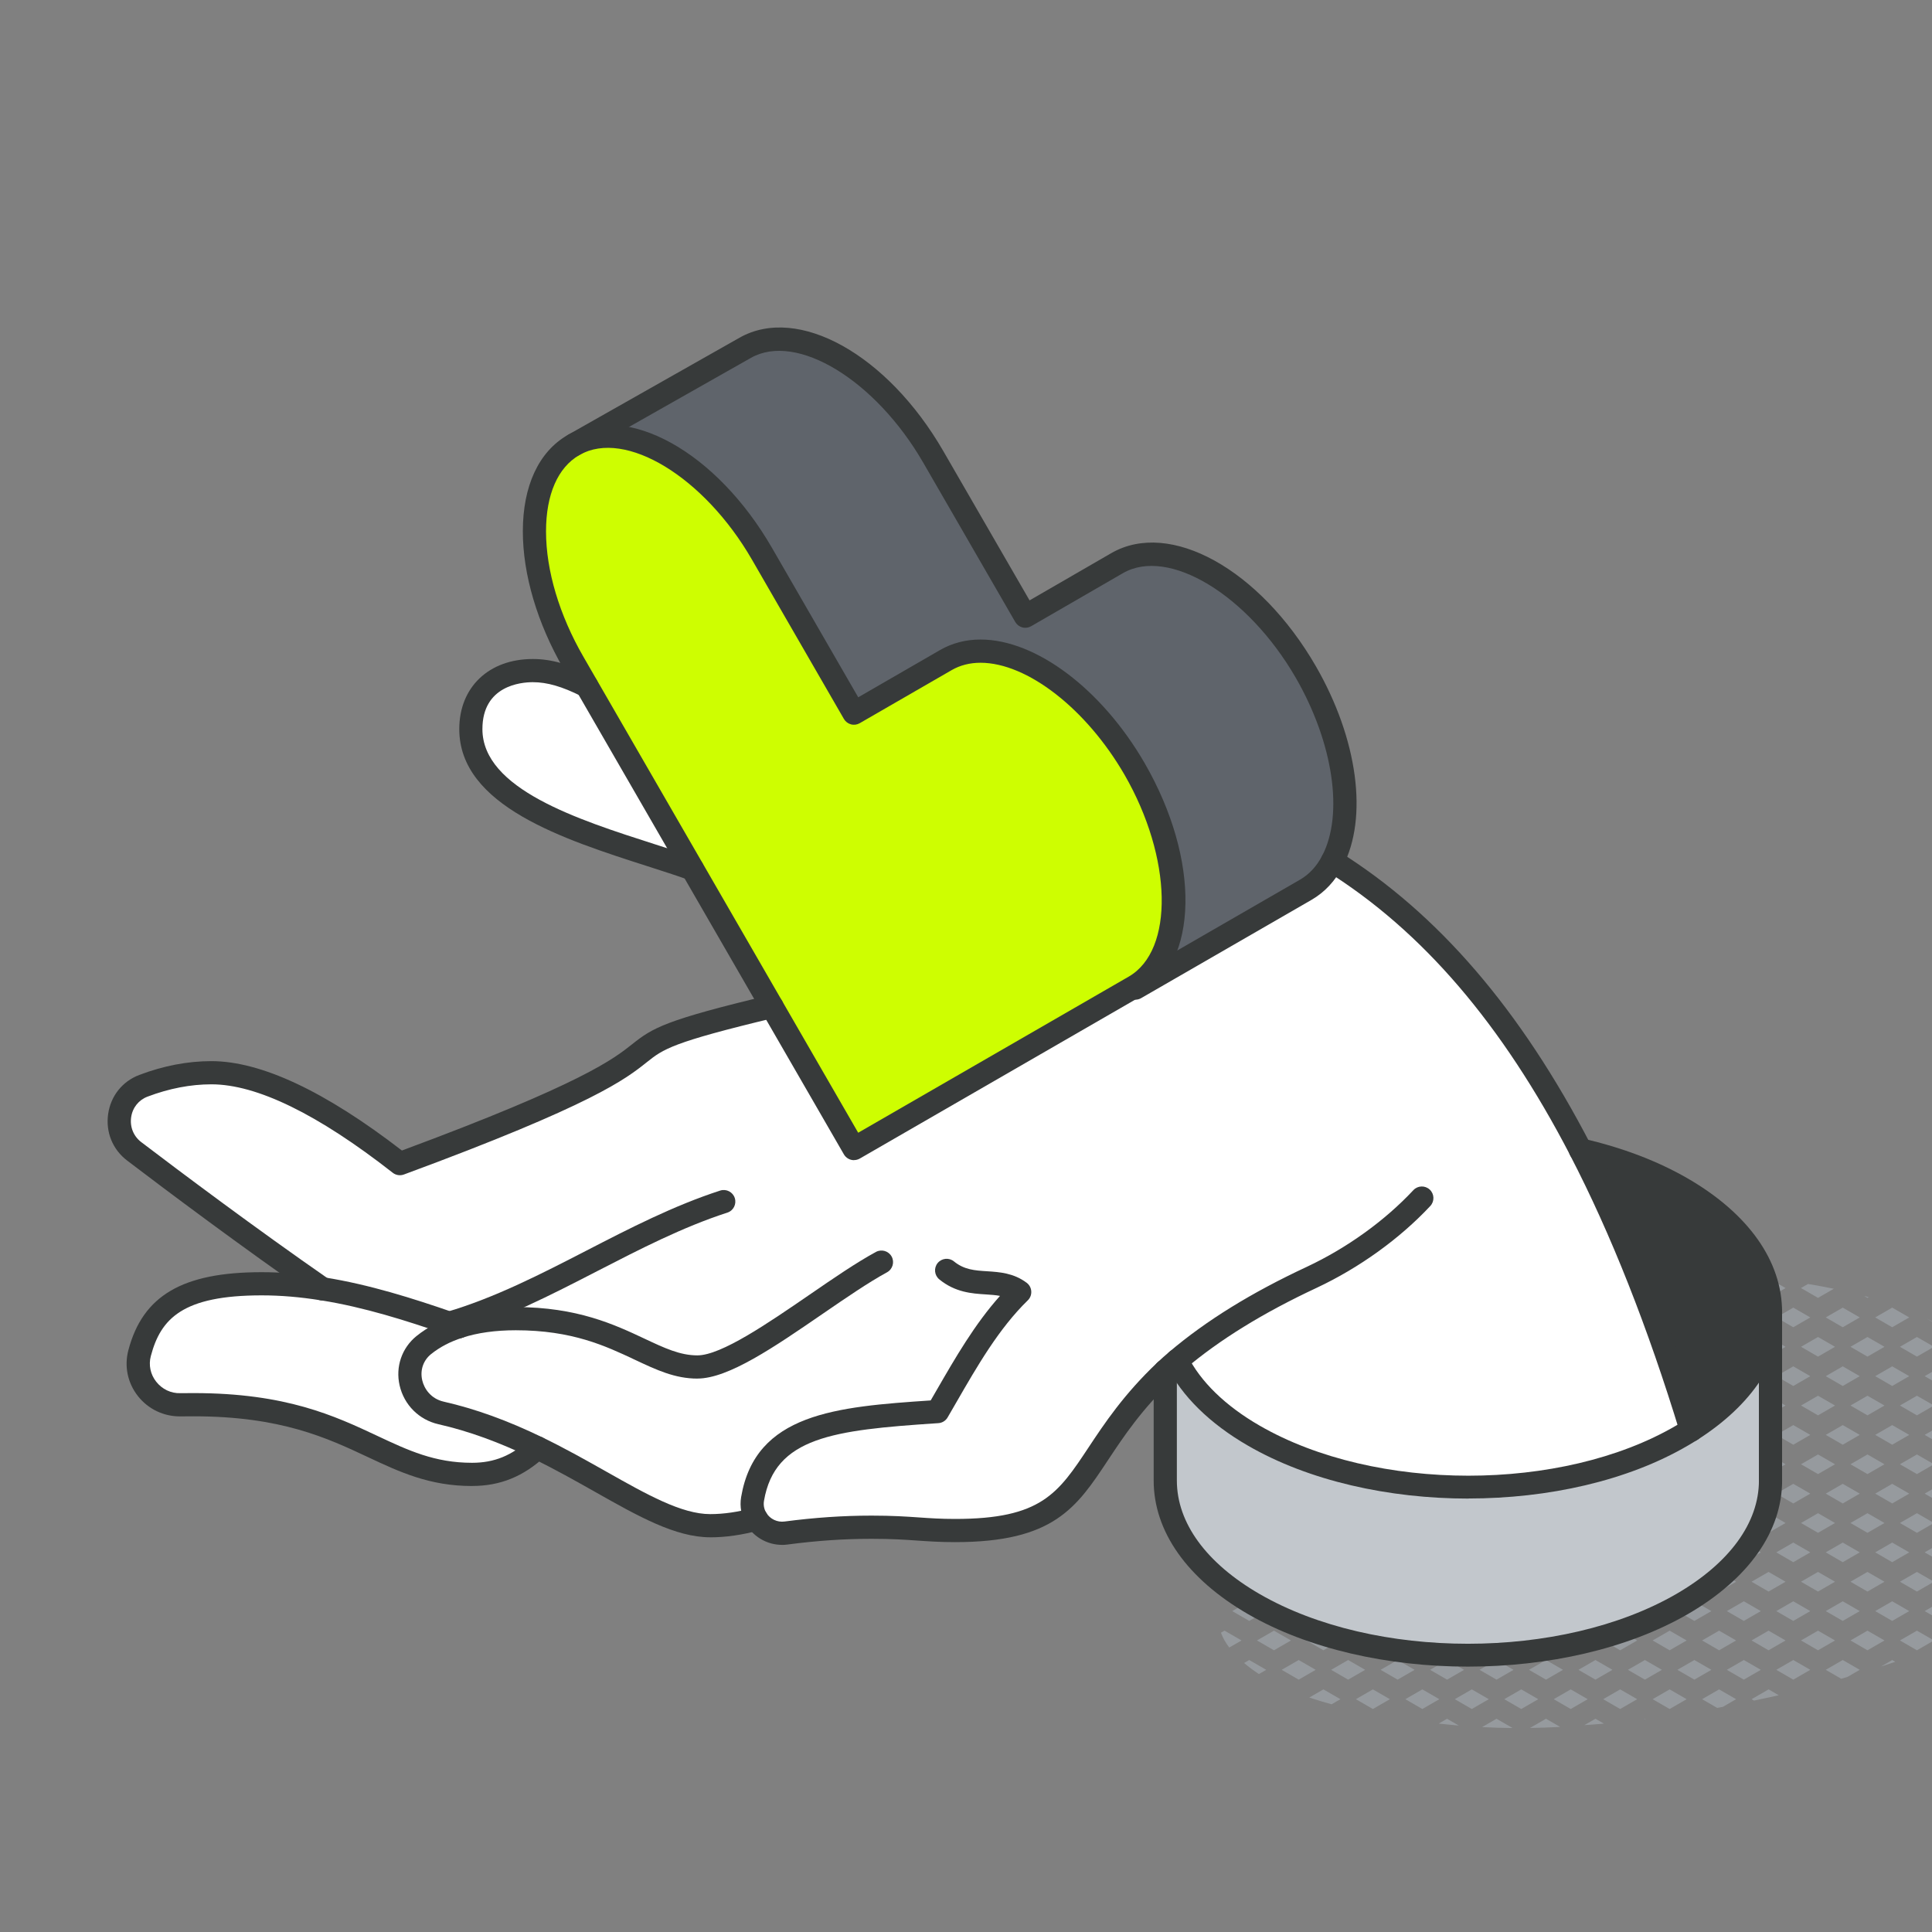 <svg xmlns="http://www.w3.org/2000/svg" id="Livello_1" viewBox="0 0 500 500"><rect x="0" y="0" width="500" height="500" fill="#808080" stroke="none"/><defs><style>      .st0 {        fill: #c2c7cc;      }      .st1 {        fill: #cefe01;      }      .st2 {        fill: #969a9e;      }      .st3 {        fill: #fff;      }      .st4 {        fill: #373a3a;      }      .st5 {        fill: #5f646b;      }    </style></defs><g id="Livello_14"><g><g><path class="st2" d="M530.6,378.67l-.49.28.61.35c-.03-.21-.08-.42-.12-.64h0Z"></path><path class="st2" d="M530.2,394.21s.02-.08.03-.12l-.12.07.09.05h0Z"></path><path class="st2" d="M521.7,366.29l3.47-2c-.35-.58-.73-1.15-1.12-1.72l-2.35-1.36-4.4,2.54,4.4,2.54h0Z"></path><polygon class="st2" points="521.7 376.41 517.3 378.95 521.7 381.49 526.1 378.95 521.7 376.41"></polygon><path class="st2" d="M528.1,373.89l1.15-.66c-.45-1.41-.97-2.81-1.57-4.17l-3.97,2.29,4.4,2.54h-.01Z"></path><polygon class="st2" points="526.1 394.15 521.7 391.61 517.3 394.15 521.7 396.69 526.1 394.15"></polygon><path class="st2" d="M523.7,386.55l4.4,2.54,3.05-1.76c.02-.51.03-1.03.03-1.54l-3.08-1.78-4.4,2.54Z"></path><path class="st2" d="M517.3,409.35l3.98,2.3c.96-1.12,1.89-2.27,2.74-3.5l-2.32-1.34-4.4,2.54h0Z"></path><path class="st2" d="M523.7,401.75l3.1,1.79c.68-1.33,1.26-2.68,1.79-4.05l-.48-.28-4.4,2.54h0Z"></path><path class="st2" d="M511.82,349.41c-1.26-1-2.55-1.95-3.87-2.85l-3.45,1.99,4.4,2.54,2.91-1.68h.01Z"></path><polygon class="st2" points="504.5 363.75 508.9 366.29 513.3 363.75 508.9 361.21 504.5 363.75"></polygon><path class="st2" d="M515.3,358.69l3.94-2.28c-.33-.37-.65-.74-.99-1.1l-2.96-1.71-4.4,2.54,4.4,2.54h.01Z"></path><polygon class="st2" points="513.3 378.95 508.9 376.41 504.5 378.95 508.9 381.49 513.3 378.95"></polygon><polygon class="st2" points="515.3 368.81 510.9 371.35 515.3 373.89 519.7 371.35 515.3 368.81"></polygon><polygon class="st2" points="513.3 394.15 508.9 391.61 504.5 394.15 508.9 396.69 513.3 394.15"></polygon><polygon class="st2" points="519.7 386.55 515.3 384.01 510.9 386.55 515.3 389.09 519.7 386.55"></polygon><polygon class="st2" points="508.9 406.81 504.5 409.35 508.9 411.89 513.3 409.35 508.9 406.81"></polygon><polygon class="st2" points="519.7 401.75 515.3 399.21 510.9 401.75 515.3 404.29 519.7 401.75"></polygon><path class="st2" d="M510.9,416.95l2.88,1.66c1.25-.94,2.46-1.94,3.62-2.99l-2.1-1.21-4.4,2.54h0Z"></path><polygon class="st2" points="491.7 348.55 496.1 351.09 500.5 348.55 496.1 346.01 491.7 348.55"></polygon><path class="st2" d="M502.72,343.37c-1.33-.74-2.68-1.44-4.06-2.1l3.85,2.22.21-.12Z"></path><polygon class="st2" points="491.7 363.75 496.1 366.29 500.5 363.75 496.1 361.21 491.7 363.75"></polygon><polygon class="st2" points="498.1 356.15 502.5 358.69 506.9 356.15 502.5 353.61 498.1 356.15"></polygon><polygon class="st2" points="500.5 378.95 496.1 376.41 491.7 378.95 496.1 381.49 500.5 378.95"></polygon><polygon class="st2" points="506.9 371.35 502.5 368.81 498.1 371.35 502.5 373.89 506.9 371.35"></polygon><polygon class="st2" points="500.5 394.15 496.1 391.61 491.7 394.15 496.1 396.69 500.5 394.15"></polygon><polygon class="st2" points="506.9 386.55 502.5 384.01 498.1 386.55 502.5 389.09 506.9 386.55"></polygon><polygon class="st2" points="500.5 409.35 496.1 406.81 491.7 409.35 496.1 411.89 500.5 409.35"></polygon><polygon class="st2" points="506.9 401.75 502.5 399.21 498.1 401.75 502.5 404.29 506.9 401.75"></polygon><polygon class="st2" points="491.7 424.55 496.1 427.09 500.5 424.55 496.1 422.01 491.7 424.55"></polygon><polygon class="st2" points="498.1 416.95 502.5 419.49 506.9 416.95 502.5 414.41 498.1 416.95"></polygon><path class="st2" d="M483.62,335.71c-.39-.11-.78-.21-1.17-.31l.86.49.31-.18h0Z"></path><polygon class="st2" points="483.3 351.09 487.7 348.55 483.3 346.01 478.9 348.55 483.3 351.09"></polygon><polygon class="st2" points="485.3 340.95 489.7 343.49 494.1 340.95 489.7 338.41 485.3 340.95"></polygon><polygon class="st2" points="478.9 363.75 483.3 366.29 487.7 363.75 483.3 361.21 478.9 363.75"></polygon><polygon class="st2" points="485.3 356.15 489.7 358.69 494.1 356.15 489.7 353.61 485.3 356.15"></polygon><polygon class="st2" points="487.7 378.95 483.3 376.41 478.9 378.95 483.3 381.49 487.7 378.95"></polygon><polygon class="st2" points="494.1 371.35 489.7 368.81 485.3 371.35 489.7 373.89 494.1 371.35"></polygon><polygon class="st2" points="487.7 394.15 483.3 391.61 478.9 394.15 483.3 396.69 487.7 394.15"></polygon><polygon class="st2" points="494.1 386.55 489.7 384.01 485.3 386.55 489.7 389.09 494.1 386.55"></polygon><polygon class="st2" points="487.7 409.35 483.3 406.81 478.9 409.35 483.3 411.89 487.7 409.35"></polygon><polygon class="st2" points="494.1 401.75 489.7 399.21 485.3 401.75 489.7 404.29 494.1 401.75"></polygon><polygon class="st2" points="483.3 422.01 478.9 424.55 483.3 427.09 487.7 424.55 483.3 422.01"></polygon><polygon class="st2" points="494.1 416.95 489.7 414.41 485.3 416.95 489.7 419.49 494.1 416.95"></polygon><path class="st2" d="M486.79,431.3c1.24-.4,2.47-.81,3.7-1.23l-.79-.45-2.91,1.68h0Z"></path><path class="st2" d="M466.1,333.35l4.4,2.54,4.08-2.36c-2.21-.46-4.43-.87-6.66-1.24l-1.82,1.05h0Z"></path><polygon class="st2" points="474.9 348.55 470.5 346.01 466.1 348.55 470.5 351.09 474.9 348.55"></polygon><polygon class="st2" points="476.9 338.41 472.5 340.95 476.9 343.49 481.3 340.95 476.9 338.41"></polygon><polygon class="st2" points="474.9 363.75 470.5 361.21 466.1 363.75 470.5 366.29 474.9 363.75"></polygon><polygon class="st2" points="481.3 356.15 476.9 353.61 472.5 356.15 476.9 358.69 481.3 356.15"></polygon><polygon class="st2" points="474.9 378.95 470.5 376.41 466.1 378.95 470.5 381.49 474.9 378.95"></polygon><polygon class="st2" points="481.3 371.35 476.9 368.81 472.5 371.35 476.9 373.89 481.3 371.35"></polygon><polygon class="st2" points="474.9 394.15 470.5 391.61 466.1 394.15 470.5 396.69 474.9 394.15"></polygon><polygon class="st2" points="481.3 386.55 476.9 384.01 472.5 386.55 476.9 389.09 481.3 386.55"></polygon><polygon class="st2" points="474.9 409.35 470.5 406.81 466.1 409.35 470.5 411.89 474.9 409.35"></polygon><polygon class="st2" points="481.3 401.75 476.9 399.21 472.5 401.75 476.9 404.29 481.3 401.75"></polygon><polygon class="st2" points="470.5 422.01 466.1 424.55 470.5 427.09 474.9 424.55 470.5 422.01"></polygon><polygon class="st2" points="481.3 416.95 476.9 414.41 472.5 416.95 476.9 419.49 481.3 416.95"></polygon><path class="st2" d="M472.5,432.15l4,2.31c.54-.16,1.08-.31,1.62-.47l3.18-1.84-4.4-2.54-4.4,2.54Z"></path><path class="st2" d="M457.63,330.85l-4.33,2.5,4.4,2.54,4.4-2.54-4.29-2.48c-.06,0-.12-.02-.18-.02Z"></path><polygon class="st2" points="462.1 348.55 457.7 346.01 453.3 348.55 457.7 351.09 462.1 348.55"></polygon><polygon class="st2" points="468.5 340.95 464.1 338.41 459.7 340.95 464.1 343.49 468.5 340.95"></polygon><polygon class="st2" points="462.1 363.75 457.7 361.21 453.3 363.75 457.7 366.29 462.1 363.75"></polygon><polygon class="st2" points="468.5 356.15 464.1 353.61 459.7 356.15 464.1 358.69 468.5 356.15"></polygon><polygon class="st2" points="462.1 378.95 457.7 376.41 453.3 378.95 457.7 381.49 462.1 378.95"></polygon><polygon class="st2" points="468.5 371.35 464.1 368.81 459.7 371.35 464.1 373.89 468.5 371.35"></polygon><polygon class="st2" points="462.1 394.15 457.7 391.61 453.3 394.15 457.7 396.69 462.1 394.15"></polygon><polygon class="st2" points="468.5 386.55 464.1 384.01 459.7 386.55 464.1 389.09 468.5 386.55"></polygon><polygon class="st2" points="462.1 409.35 457.7 406.81 453.3 409.35 457.7 411.89 462.1 409.35"></polygon><polygon class="st2" points="468.5 401.75 464.1 399.21 459.7 401.75 464.1 404.29 468.5 401.75"></polygon><polygon class="st2" points="457.7 422.01 453.3 424.55 457.7 427.09 462.1 424.55 457.7 422.01"></polygon><polygon class="st2" points="468.5 416.95 464.1 414.41 459.7 416.95 464.1 419.49 468.5 416.95"></polygon><path class="st2" d="M453.3,439.75l.63.36c2.14-.46,4.28-.89,6.41-1.38l-2.63-1.52-4.4,2.54h-.01Z"></path><polygon class="st2" points="459.7 432.15 464.1 434.69 468.5 432.15 464.1 429.61 459.7 432.15"></polygon><polygon class="st2" points="449.3 333.35 444.9 330.81 440.5 333.35 444.9 335.89 449.3 333.35"></polygon><polygon class="st2" points="449.3 348.55 444.9 346.01 440.5 348.55 444.9 351.09 449.3 348.55"></polygon><polygon class="st2" points="455.7 340.95 451.3 338.41 446.9 340.95 451.3 343.49 455.7 340.95"></polygon><polygon class="st2" points="449.3 363.75 444.9 361.21 440.5 363.75 444.9 366.29 449.3 363.75"></polygon><polygon class="st2" points="455.7 356.15 451.3 353.61 446.9 356.15 451.3 358.69 455.7 356.15"></polygon><path class="st2" d="M455.7,371.35l-4.4-2.54-3.53,2.04c1.65.74,3.28,1.51,4.94,2.23l2.99-1.73Z"></path><polygon class="st2" points="449.3 394.15 444.9 391.61 440.5 394.15 444.9 396.69 449.3 394.15"></polygon><polygon class="st2" points="455.7 386.55 451.3 384.01 446.9 386.55 451.3 389.09 455.7 386.55"></polygon><polygon class="st2" points="444.9 406.81 440.5 409.35 444.9 411.89 449.3 409.35 444.9 406.81"></polygon><polygon class="st2" points="455.7 401.75 451.3 399.21 446.9 401.75 451.3 404.29 455.7 401.75"></polygon><polygon class="st2" points="444.9 422.01 440.5 424.55 444.9 427.09 449.3 424.55 444.9 422.01"></polygon><polygon class="st2" points="451.3 414.41 446.9 416.95 451.3 419.49 455.7 416.95 451.3 414.41"></polygon><path class="st2" d="M445.86,441.74l3.44-1.99-4.4-2.54-4.4,2.54,3.9,2.25c.49-.09.98-.17,1.47-.26h-.01Z"></path><polygon class="st2" points="451.3 429.61 446.9 432.15 451.3 434.69 455.7 432.15 451.3 429.61"></polygon><path class="st2" d="M436.5,333.35l-1.53-.88c-1.26.89-2.38,1.95-3.35,3.15l.48.28,4.4-2.54h0Z"></path><polygon class="st2" points="436.5 348.55 432.1 346.01 427.7 348.55 432.1 351.09 436.5 348.55"></polygon><polygon class="st2" points="442.9 340.95 438.5 338.41 434.1 340.95 438.5 343.49 442.9 340.95"></polygon><path class="st2" d="M434.33,365.01l2.17-1.25-4.4-2.54-.9.52c.89,1.2,1.93,2.31,3.13,3.27h0Z"></path><polygon class="st2" points="442.9 356.15 438.5 353.61 434.1 356.15 438.5 358.69 442.9 356.15"></polygon><polygon class="st2" points="432.1 391.61 427.7 394.15 432.1 396.69 436.5 394.15 432.1 391.61"></polygon><polygon class="st2" points="442.9 386.55 438.5 384.01 434.1 386.55 438.5 389.09 442.9 386.55"></polygon><polygon class="st2" points="432.1 406.81 427.7 409.35 432.1 411.89 436.5 409.35 432.1 406.81"></polygon><polygon class="st2" points="438.5 399.21 434.1 401.75 438.5 404.29 442.9 401.75 438.5 399.21"></polygon><polygon class="st2" points="436.5 424.55 432.1 422.01 427.7 424.55 432.1 427.09 436.5 424.55"></polygon><polygon class="st2" points="438.5 414.41 434.1 416.95 438.5 419.49 442.9 416.95 438.5 414.41"></polygon><polygon class="st2" points="436.5 439.75 432.1 437.21 427.7 439.75 432.1 442.29 436.5 439.75"></polygon><polygon class="st2" points="442.9 432.15 438.5 429.61 434.1 432.15 438.5 434.69 442.9 432.15"></polygon><path class="st2" d="M430.1,340.95l-1.2-.69c-.24.57-.45,1.16-.64,1.76l1.84-1.06h0Z"></path><path class="st2" d="M427.94,354.9c.19.71.43,1.41.69,2.1l1.48-.85-2.17-1.25Z"></path><path class="st2" d="M419.3,391.61l-.59.34c-.23.2-.47.4-.7.62-.76.71-1.37,1.47-1.91,2.27l3.21,1.85,4.4-2.54-4.4-2.54h0Z"></path><path class="st2" d="M429.41,386.15c-1.77.57-3.5,1.24-5.18,2.09l1.48.85,4.4-2.54-.7-.4Z"></path><polygon class="st2" points="423.7 409.35 419.3 406.81 414.9 409.35 419.3 411.89 423.7 409.35"></polygon><polygon class="st2" points="425.7 399.21 421.3 401.75 425.7 404.29 430.1 401.75 425.7 399.21"></polygon><polygon class="st2" points="423.7 424.55 419.3 422.01 414.9 424.55 419.3 427.09 423.7 424.55"></polygon><polygon class="st2" points="430.1 416.95 425.7 414.41 421.3 416.95 425.7 419.49 430.1 416.95"></polygon><polygon class="st2" points="419.3 437.21 414.9 439.75 419.3 442.29 423.7 439.75 419.3 437.21"></polygon><polygon class="st2" points="425.7 429.61 421.3 432.15 425.7 434.69 430.1 432.15 425.7 429.61"></polygon><path class="st2" d="M425.48,444.94c.13-.02.25-.03.38-.04l-.15-.09-.23.13Z"></path><path class="st2" d="M410.53,409.57c-2.27.27-4.54.51-6.81.71l2.79,1.61,4.02-2.32h0Z"></path><path class="st2" d="M417.3,401.75l-3.3-1.91c-.25,1.29-.3,2.61-.2,3.93l3.5-2.02Z"></path><polygon class="st2" points="406.5 422.01 402.1 424.55 406.5 427.09 410.9 424.55 406.5 422.01"></polygon><polygon class="st2" points="417.3 416.95 412.9 414.41 408.5 416.95 412.9 419.49 417.3 416.95"></polygon><polygon class="st2" points="410.9 439.75 406.5 437.21 402.1 439.75 406.5 442.29 410.9 439.75"></polygon><polygon class="st2" points="412.9 429.61 408.5 432.15 412.9 434.69 417.3 432.15 412.9 429.61"></polygon><path class="st2" d="M412.9,444.81l-2.86,1.65c1.69-.13,3.37-.22,5.06-.38l-2.2-1.27Z"></path><polygon class="st2" points="393.7 406.81 389.3 409.35 393.7 411.89 398.1 409.35 393.7 406.81"></polygon><polygon class="st2" points="398.1 424.55 393.7 422.01 389.3 424.55 393.7 427.09 398.1 424.55"></polygon><polygon class="st2" points="400.1 414.41 395.7 416.95 400.1 419.49 404.5 416.95 400.1 414.41"></polygon><polygon class="st2" points="398.1 439.75 393.7 437.21 389.3 439.75 393.7 442.29 398.1 439.75"></polygon><polygon class="st2" points="404.5 432.15 400.1 429.61 395.7 432.15 400.1 434.69 404.5 432.15"></polygon><path class="st2" d="M403.77,446.93l-3.67-2.12-4.13,2.38c2.56-.04,5.12-.11,7.69-.26h.11Z"></path><polygon class="st2" points="385.3 409.35 380.9 406.81 376.5 409.35 380.9 411.89 385.3 409.35"></polygon><path class="st2" d="M387.68,399.43c-.18-.04-.36-.08-.54-.12l-4.23,2.44,4.4,2.54,4.4-2.54-4.03-2.32h0Z"></path><polygon class="st2" points="385.3 424.55 380.9 422.01 376.5 424.55 380.9 427.09 385.3 424.55"></polygon><polygon class="st2" points="391.7 416.95 387.3 414.41 382.9 416.95 387.3 419.49 391.7 416.95"></polygon><polygon class="st2" points="385.3 439.75 380.9 437.21 376.5 439.75 380.9 442.29 385.3 439.75"></polygon><polygon class="st2" points="391.7 432.15 387.3 429.61 382.9 432.15 387.3 434.69 391.7 432.15"></polygon><path class="st2" d="M387.3,444.81l-3.74,2.16c2.63.14,5.26.22,7.89.24l-4.16-2.4h0Z"></path><polygon class="st2" points="372.5 409.35 368.1 406.81 363.7 409.35 368.1 411.89 372.5 409.35"></polygon><polygon class="st2" points="378.9 401.75 374.5 399.21 370.1 401.75 374.5 404.29 378.9 401.75"></polygon><polygon class="st2" points="372.5 424.55 368.1 422.01 363.7 424.55 368.1 427.09 372.5 424.55"></polygon><polygon class="st2" points="378.9 416.95 374.5 414.41 370.1 416.95 374.5 419.49 378.9 416.95"></polygon><polygon class="st2" points="368.1 437.21 363.7 439.75 368.1 442.29 372.5 439.75 368.1 437.21"></polygon><polygon class="st2" points="374.5 429.61 370.1 432.15 374.5 434.69 378.9 432.15 374.5 429.61"></polygon><path class="st2" d="M374.5,444.81l-2.16,1.25c1.73.19,3.47.36,5.2.51l-3.04-1.75h0Z"></path><polygon class="st2" points="359.7 409.35 355.3 406.81 350.9 409.35 355.3 411.89 359.7 409.35"></polygon><polygon class="st2" points="366.1 401.75 361.7 399.21 357.3 401.75 361.7 404.29 366.1 401.75"></polygon><polygon class="st2" points="355.3 422.01 350.9 424.55 355.3 427.09 359.7 424.55 355.3 422.01"></polygon><polygon class="st2" points="366.1 416.95 361.7 414.41 357.3 416.95 361.7 419.49 366.1 416.95"></polygon><polygon class="st2" points="355.3 437.21 350.9 439.75 355.3 442.29 359.7 439.75 355.3 437.21"></polygon><polygon class="st2" points="361.7 429.61 357.3 432.15 361.7 434.69 366.1 432.15 361.7 429.61"></polygon><path class="st2" d="M343,396.41c-.57-.14-1.15-.26-1.72-.42l1.22.7.5-.29h0Z"></path><polygon class="st2" points="342.5 406.81 338.1 409.35 342.5 411.89 346.9 409.35 342.5 406.81"></polygon><polygon class="st2" points="353.3 401.75 348.9 399.21 344.5 401.75 348.9 404.29 353.3 401.75"></polygon><polygon class="st2" points="342.5 422.01 338.1 424.55 342.5 427.09 346.9 424.55 342.5 422.01"></polygon><polygon class="st2" points="348.9 414.41 344.5 416.95 348.9 419.49 353.3 416.95 348.9 414.41"></polygon><path class="st2" d="M342.5,437.21l-3.66,2.11c1.91.64,3.84,1.22,5.78,1.75l2.28-1.32-4.4-2.54h0Z"></path><polygon class="st2" points="348.9 429.61 344.5 432.15 348.9 434.69 353.3 432.15 348.9 429.61"></polygon><path class="st2" d="M329.7,396.69l4.4-2.54-3.2-1.85c-.44-.2-.89-.4-1.33-.61l-4.27,2.46,4.4,2.54Z"></path><polygon class="st2" points="325.3 409.35 329.7 411.89 334.1 409.35 329.7 406.81 325.3 409.35"></polygon><polygon class="st2" points="336.1 404.29 340.5 401.75 336.1 399.21 331.7 401.75 336.1 404.29"></polygon><polygon class="st2" points="329.7 427.09 334.1 424.55 329.7 422.01 325.3 424.55 329.7 427.09"></polygon><polygon class="st2" points="336.1 414.41 331.7 416.95 336.1 419.49 340.5 416.95 336.1 414.41"></polygon><polygon class="st2" points="336.1 434.69 340.5 432.15 336.1 429.61 331.7 432.15 336.1 434.69"></polygon><polygon class="st2" points="316.9 396.69 321.3 394.15 316.9 391.61 312.5 394.15 316.9 396.69"></polygon><polygon class="st2" points="316.9 411.89 321.3 409.35 316.9 406.81 312.5 409.35 316.9 411.89"></polygon><polygon class="st2" points="318.9 401.75 323.3 404.29 327.7 401.75 323.3 399.21 318.9 401.75"></polygon><path class="st2" d="M315.98,422.54c.48,1.31,1.21,2.6,2.15,3.84l3.18-1.83-4.4-2.54-.92.53h0Z"></path><polygon class="st2" points="323.3 419.49 327.7 416.95 323.3 414.41 318.9 416.95 323.3 419.49"></polygon><path class="st2" d="M321.97,430.38c1.2,1.03,2.48,1.98,3.84,2.86l1.89-1.09-4.4-2.54-1.33.77h0Z"></path><path class="st2" d="M310.5,404.29l4.4-2.54-4.4-2.54-2.05,1.19c-.2.83-.31,1.67-.35,2.51l2.4,1.39h0Z"></path></g><g><g><path class="st0" d="M458.21,339.58v43.57c0,11.57-7.65,23.15-22.92,31.99-30.6,17.66-80.19,17.66-110.79,0-15.29-8.84-22.92-20.42-22.92-31.99v-28.34c.96-.92,1.97-1.81,3.05-2.71,3.54,7.13,10.16,13.84,19.88,19.45,30.6,17.68,80.28,17.84,110.79,0,.83-.49,1.66-.98,2.43-1.47,13.62-8.7,20.5-19.56,20.5-30.5h-.02Z"></path><path class="st4" d="M458.21,339.58c0,10.95-6.9,21.76-20.5,30.5-8.78-28.81-18.4-52.68-28.67-72.48,9.57,2.2,18.5,5.51,26.25,9.99,15.29,8.86,22.92,20.42,22.92,31.99h0Z"></path><path class="st3" d="M118.77,343.34c-.85-.3-1.68-.6-2.5-.88-10.64-3.68-21.5-7.11-32.76-8.9h-.04c-16.81-11.66-34.98-25.13-48.73-35.58-6.11-4.63-4.8-14.27,2.35-16.98,5.66-2.14,11.6-3.38,17.6-3.38,15.65,0,34.83,12.6,48.78,23.53,92.49-34.13,38.7-26.87,96.29-40.66l21.23,36.77,72.61-41.9.21.36,44.12-25.44c2.95-1.71,5.25-4.25,6.9-7.41,23,14.37,44.79,37.35,64.19,74.75,10.27,19.8,19.89,43.67,28.67,72.48-.77.49-1.6.98-2.43,1.47-30.5,17.84-80.19,17.68-110.79,0-9.72-5.6-16.34-12.32-19.88-19.45-1.07.9-2.08,1.79-3.05,2.71-25.01,23.68-18.35,41.28-54.39,41.28-8.12,0-11.51-.86-21.63-.86-7.45,0-14.82.55-22.13,1.5-3.18.43-6.09-1.15-7.64-3.61-3.99,1.09-8.07,1.73-11.98,1.73-12.02,0-26.08-11.11-44.74-20.16-7.5-3.65-15.74-6.94-24.92-9.03-8.14-1.86-10.98-12.3-4.46-17.57,2.37-1.9,5.33-3.56,9.09-4.76h.03Z"></path><path class="st5" d="M337.94,173.9c10.51,18.24,12.83,37.63,6.9,48.95-1.66,3.16-3.95,5.7-6.9,7.41l-44.12,25.44-.21-.36c13.47-7.79,13.47-33.02,0-56.36-10.79-18.66-26.91-30.47-39.85-30.47-3.22,0-6.26.75-8.95,2.29l-23.81,13.75-23.79-41.22c-13.43-23.26-35.18-35.87-48.67-28.23l44.32-25.1c13.48-7.64,35.24,4.98,48.67,28.25l23.81,41.22,23.77-13.75c13.48-7.77,35.34,4.85,48.82,28.17h0Z"></path><path class="st1" d="M293.61,198.99c13.47,23.34,13.47,48.58,0,56.36l-72.61,41.9-72.59-125.74c-6.73-11.66-10.1-23.81-10.1-34s3.37-18.45,10.1-22.32c.06-.04.08-.06.14-.08,13.48-7.64,35.24,4.97,48.67,28.23l23.79,41.22,23.81-13.75c2.69-1.54,5.74-2.29,8.95-2.29,12.94,0,29.06,11.81,39.85,30.47h0Z"></path><path class="st3" d="M151.87,177.51l27.34,47.35c-20.61-7.33-57.34-15.2-57.34-36.18,0-10.06,7.13-15.14,16.04-15.14,4.83,0,9.44,1.69,13.95,3.97h0Z"></path><path class="st3" d="M139.06,374.7c-4.68,4.36-9.93,6.88-16.91,6.88-23.87,0-31.05-18.04-72.01-18.04-1.13,0-2.28,0-3.4.02-7.09.14-12.43-6.51-10.63-13.35,3.37-12.79,12.3-17.96,31.58-17.96,5.36,0,10.61.49,15.78,1.32h.04c11.26,1.79,22.12,5.22,32.76,8.9.83.29,1.66.58,2.5.88-3.76,1.2-6.72,2.86-9.09,4.76-6.53,5.27-3.69,15.7,4.46,17.57,9.18,2.09,17.41,5.38,24.92,9.03h0Z"></path></g><g><path class="st4" d="M409.04,300.61c-1.08,0-2.13-.59-2.67-1.62-17.65-34.01-38.29-58.08-63.12-73.59-1.4-.88-1.83-2.73-.96-4.13.88-1.4,2.73-1.83,4.13-.96,25.76,16.1,47.11,40.93,65.27,75.92.76,1.47.19,3.28-1.28,4.04-.44.23-.91.34-1.38.34h.01Z"></path><path class="st4" d="M437.7,373.09c-1.28,0-2.47-.83-2.87-2.12-8.38-27.49-17.96-51.71-28.47-71.97-.76-1.47-.19-3.28,1.28-4.04s3.28-.19,4.04,1.28c10.67,20.59,20.39,45.14,28.88,72.98.48,1.59-.41,3.26-1.99,3.74-.29.09-.59.13-.88.13h0Z"></path><path class="st4" d="M179.21,227.87c-.33,0-.67-.05-1.01-.17-3.19-1.14-6.8-2.29-10.62-3.52-21.71-6.96-48.72-15.62-48.72-35.49,0-10.85,7.65-18.14,19.04-18.14,4.7,0,9.42,1.32,15.3,4.29,1.48.75,2.07,2.55,1.33,4.03-.75,1.48-2.56,2.07-4.03,1.33-5-2.52-8.89-3.65-12.61-3.65-3.06,0-13.04.88-13.04,12.14,0,15.5,24.7,23.42,44.55,29.78,3.86,1.24,7.51,2.41,10.79,3.58,1.56.55,2.38,2.27,1.82,3.83-.44,1.23-1.59,1.99-2.83,1.99h.03Z"></path><path class="st4" d="M83.47,336.57c-.59,0-1.19-.17-1.71-.54-19.29-13.38-38.88-28.08-48.83-35.66-3.77-2.85-5.62-7.37-4.94-12.08.67-4.66,3.68-8.43,8.04-10.09,6.27-2.38,12.55-3.58,18.67-3.58,12.83,0,29.42,7.78,49.31,23.13,46.81-17.35,54.83-23.72,59.64-27.55,5.32-4.23,8.55-6.2,35.43-12.64,1.63-.39,3.23.61,3.62,2.22.38,1.61-.61,3.23-2.22,3.62-26.65,6.38-28.8,8.09-33.09,11.5-5.48,4.36-13.76,10.94-62.86,29.06-.98.36-2.07.19-2.89-.45-19.4-15.19-35.19-22.89-46.93-22.89-5.38,0-10.95,1.07-16.54,3.19-2.29.87-3.88,2.86-4.23,5.33-.36,2.52.62,4.93,2.63,6.45,9.93,7.55,29.43,22.2,48.62,35.51,1.36.94,1.7,2.81.76,4.17-.58.84-1.52,1.29-2.47,1.29h0Z"></path><path class="st4" d="M122.16,384.58c-11,0-18.76-3.64-26.98-7.5-10.53-4.94-22.46-10.54-45.03-10.54,0,0-2.38,0-3.34.02-4.34.08-8.42-1.83-11.12-5.26-2.66-3.39-3.57-7.71-2.47-11.86,3.72-14.15,14.03-20.2,34.47-20.2,5.2,0,10.48.44,16.12,1.33.06,0,.12.01.17.02,11.64,1.85,22.87,5.43,33.27,9.02l2.53.89c1.56.55,2.38,2.27,1.82,3.83s-2.27,2.38-3.83,1.82l-2.48-.87c-10.1-3.49-20.98-6.96-32.12-8.74-.06,0-.12-.01-.17-.02-5.37-.86-10.38-1.28-15.3-1.28-20.43,0-26.12,6.02-28.67,15.72-.61,2.31-.1,4.72,1.39,6.62,1.53,1.94,3.82,3.06,6.28,2.97,1.01-.02,3.46-.02,3.46-.02,23.9,0,36.48,5.9,47.57,11.11,7.93,3.72,14.77,6.93,24.43,6.93,5.77,0,10.35-1.88,14.86-6.08,1.21-1.13,3.11-1.06,4.24.15s1.06,3.11-.15,4.24c-5.63,5.24-11.65,7.69-18.95,7.69h0Z"></path><path class="st4" d="M180.49,356.78c-5.83,0-10.63-2.26-16.19-4.88-7.6-3.58-16.21-7.63-30.81-7.63-5.26,0-9.91.65-13.8,1.92-1.58.52-3.26-.35-3.78-1.92s.35-3.27,1.93-3.79c4.49-1.47,9.75-2.21,15.64-2.21,15.95,0,25.61,4.55,33.37,8.2,5.11,2.4,9.14,4.3,13.63,4.3,6.16,0,18.31-8.34,29.04-15.71,6.21-4.27,12.09-8.3,17.17-11.06,1.46-.79,3.28-.25,4.07,1.2s.25,3.28-1.2,4.07c-4.81,2.62-10.55,6.56-16.64,10.74-12.55,8.62-24.41,16.76-32.43,16.76h0Z"></path><path class="st4" d="M183.8,397.85c-8.99,0-18.61-5.43-29.74-11.72-5.14-2.9-10.46-5.91-16.31-8.74-8.55-4.15-16.49-7.03-24.28-8.8-5.04-1.15-8.89-5-10.05-10.04-1.11-4.81.57-9.71,4.38-12.79,2.85-2.29,6.23-4.06,10.05-5.28,1.58-.5,3.28.36,3.78,1.94.51,1.58-.36,3.26-1.93,3.77-3.17,1.01-5.84,2.41-8.14,4.25-2.03,1.64-2.89,4.17-2.29,6.76.5,2.18,2.22,4.78,5.54,5.54,8.23,1.87,16.6,4.9,25.56,9.25,6.01,2.92,11.41,5.97,16.64,8.92,10.4,5.87,19.38,10.94,26.79,10.94,3.49,0,7.25-.55,11.19-1.62,1.61-.45,3.25.5,3.69,2.1s-.5,3.25-2.1,3.69c-4.45,1.22-8.75,1.84-12.77,1.84h0Z"></path><path class="st4" d="M116.27,345.46c-1.3,0-2.5-.85-2.88-2.16-.46-1.59.45-3.26,2.04-3.72,12.55-3.66,24.69-9.92,36.43-15.97,11.07-5.71,22.51-11.6,34.52-15.49,1.58-.51,3.27.36,3.78,1.93.51,1.58-.35,3.27-1.93,3.78-11.54,3.73-22.76,9.52-33.62,15.11-11.99,6.18-24.39,12.57-37.49,16.39-.28.08-.56.12-.84.12h-.01Z"></path><path class="st4" d="M202.37,399.81c-3.67,0-7.16-1.91-9.14-5.1-1.35-2.18-1.86-4.78-1.42-7.31,3.7-21.65,24.63-23.33,49.05-24.97l1.46-2.52c4.9-8.49,9.94-17.23,16.48-24.53-1.12-.22-2.35-.3-3.72-.39-3.49-.22-7.85-.5-11.99-3.89-1.28-1.05-1.47-2.94-.43-4.22,1.05-1.28,2.94-1.48,4.22-.43,2.66,2.17,5.4,2.35,8.58,2.55,3.21.21,6.85.44,10.24,2.98.7.53,1.14,1.33,1.19,2.21.06.88-.27,1.73-.9,2.34-7.47,7.28-13.07,16.99-18.48,26.38-.76,1.31-1.51,2.62-2.27,3.92-.5.86-1.4,1.42-2.39,1.48l-.6.04c-26.55,1.77-41.71,3.58-44.53,20.06-.24,1.4.2,2.48.61,3.14.99,1.6,2.84,2.46,4.68,2.22,7.87-1.03,15.24-1.53,22.54-1.53,5.44,0,8.92.24,12.28.47,2.88.2,5.61.39,9.35.39,22.28,0,26.63-6.57,34.54-18.51,4.06-6.12,9.1-13.73,17.78-21.95,1.01-.95,2.06-1.88,3.17-2.82,9.49-8.05,21.12-15.24,35.56-21.98,10.35-4.86,20.14-11.9,27.55-19.83,1.13-1.21,3.03-1.27,4.24-.14,1.21,1.13,1.27,3.03.14,4.24-7.92,8.47-18.36,15.99-29.39,21.17-13.95,6.52-25.14,13.43-34.22,21.12-1.02.87-2,1.72-2.92,2.6-8.18,7.74-12.81,14.74-16.9,20.91-8.15,12.3-14.05,21.19-39.54,21.19-3.94,0-6.77-.2-9.76-.4-3.26-.23-6.63-.46-11.87-.46-7.04,0-14.15.48-21.74,1.48-.48.07-.96.1-1.44.1h-.01Z"></path><path class="st4" d="M380.03,387.83c-20.6,0-41.25-4.56-57.03-13.68-9.89-5.7-17.17-12.86-21.07-20.71-.74-1.48-.13-3.28,1.35-4.02,1.49-.74,3.29-.13,4.02,1.35,3.37,6.79,9.83,13.07,18.69,18.18,29.9,17.28,78.25,17.28,107.77,0,.8-.46,1.59-.93,2.32-1.4,12.33-7.87,19.12-17.81,19.12-27.98,0-10.95-7.61-21.39-21.43-29.39-7.28-4.21-15.83-7.46-25.41-9.66-1.62-.37-2.62-1.98-2.25-3.6.37-1.61,1.98-2.62,3.6-2.25,10.16,2.34,19.27,5.8,27.07,10.31,15.75,9.12,24.42,21.41,24.42,34.59,0,12.29-7.77,24.02-21.88,33.03-.8.51-1.66,1.02-2.53,1.53-15.59,9.12-36.16,13.68-56.77,13.68v.02Z"></path><path class="st4" d="M379.89,431.32c-20.61,0-41.21-4.53-56.89-13.58-15.75-9.11-24.43-21.39-24.43-34.59v-28.34c0-1.66,1.34-3,3-3s3,1.34,3,3v28.34c0,10.97,7.61,21.4,21.43,29.39,29.72,17.15,78.07,17.15,107.79,0,13.81-8,21.42-18.44,21.42-29.39,0-1.66,1.34-3,3-3s3,1.34,3,3c0,13.19-8.67,25.47-24.42,34.59-15.69,9.05-36.29,13.58-56.9,13.58Z"></path><path class="st4" d="M458.2,386.16c-1.66,0-3-1.34-3-3v-43.57c0-1.66,1.34-3,3-3s3,1.34,3,3v43.57c0,1.66-1.34,3-3,3Z"></path><path class="st4" d="M221,300.25c-1.03,0-2.04-.54-2.6-1.5l-72.59-125.74c-6.77-11.73-10.5-24.34-10.5-35.5,0-11.75,4.11-20.6,11.58-24.91.06-.03.11-.07.18-.1,15.25-8.36,38.3,4.32,52.75,29.34l22.29,38.62,21.21-12.25c3.12-1.79,6.64-2.7,10.45-2.7,14.33,0,31.38,12.84,42.45,31.96,14.52,25.16,14.03,51.71-1.09,60.46l-72.61,41.9c-.47.27-.99.4-1.5.4l-.02.02ZM150.02,117.72s-.08.05-.11.07c-5.54,3.19-8.6,10.19-8.6,19.72,0,10.13,3.44,21.67,9.7,32.5l71.09,123.14,70.01-40.4c11.81-6.83,11.31-30.76-1.1-52.27-9.87-17.05-25.19-28.96-37.25-28.96-2.76,0-5.27.64-7.46,1.9l-23.8,13.74c-.69.4-1.51.51-2.28.3-.77-.21-1.42-.71-1.82-1.4l-23.79-41.22c-12.35-21.4-32.77-33.82-44.6-27.12h.01ZM148.55,115.11h0Z"></path><path class="st4" d="M293.82,258.71c-1.04,0-2.04-.54-2.6-1.5-.83-1.43-.33-3.27,1.1-4.1l44.12-25.45c2.38-1.38,4.31-3.46,5.74-6.2,5.61-10.71,2.86-29.23-6.84-46.06-12.42-21.48-32.91-33.88-44.72-27.07l-23.77,13.74c-.69.4-1.51.51-2.28.3-.77-.21-1.42-.71-1.82-1.4l-23.81-41.22c-12.35-21.4-32.77-33.82-44.59-27.14l-44.33,25.11c-1.44.81-3.27.31-4.09-1.13-.82-1.44-.31-3.27,1.13-4.09l44.33-25.1c15.13-8.57,38.3,4.33,52.75,29.36l22.31,38.62,21.17-12.24c15.15-8.72,38.39,4.14,52.92,29.27,10.86,18.84,13.59,39.19,6.96,51.84-1.97,3.76-4.68,6.66-8.06,8.62l-44.12,25.45c-.47.27-.99.4-1.5.4h0Z"></path></g></g></g></g></svg>